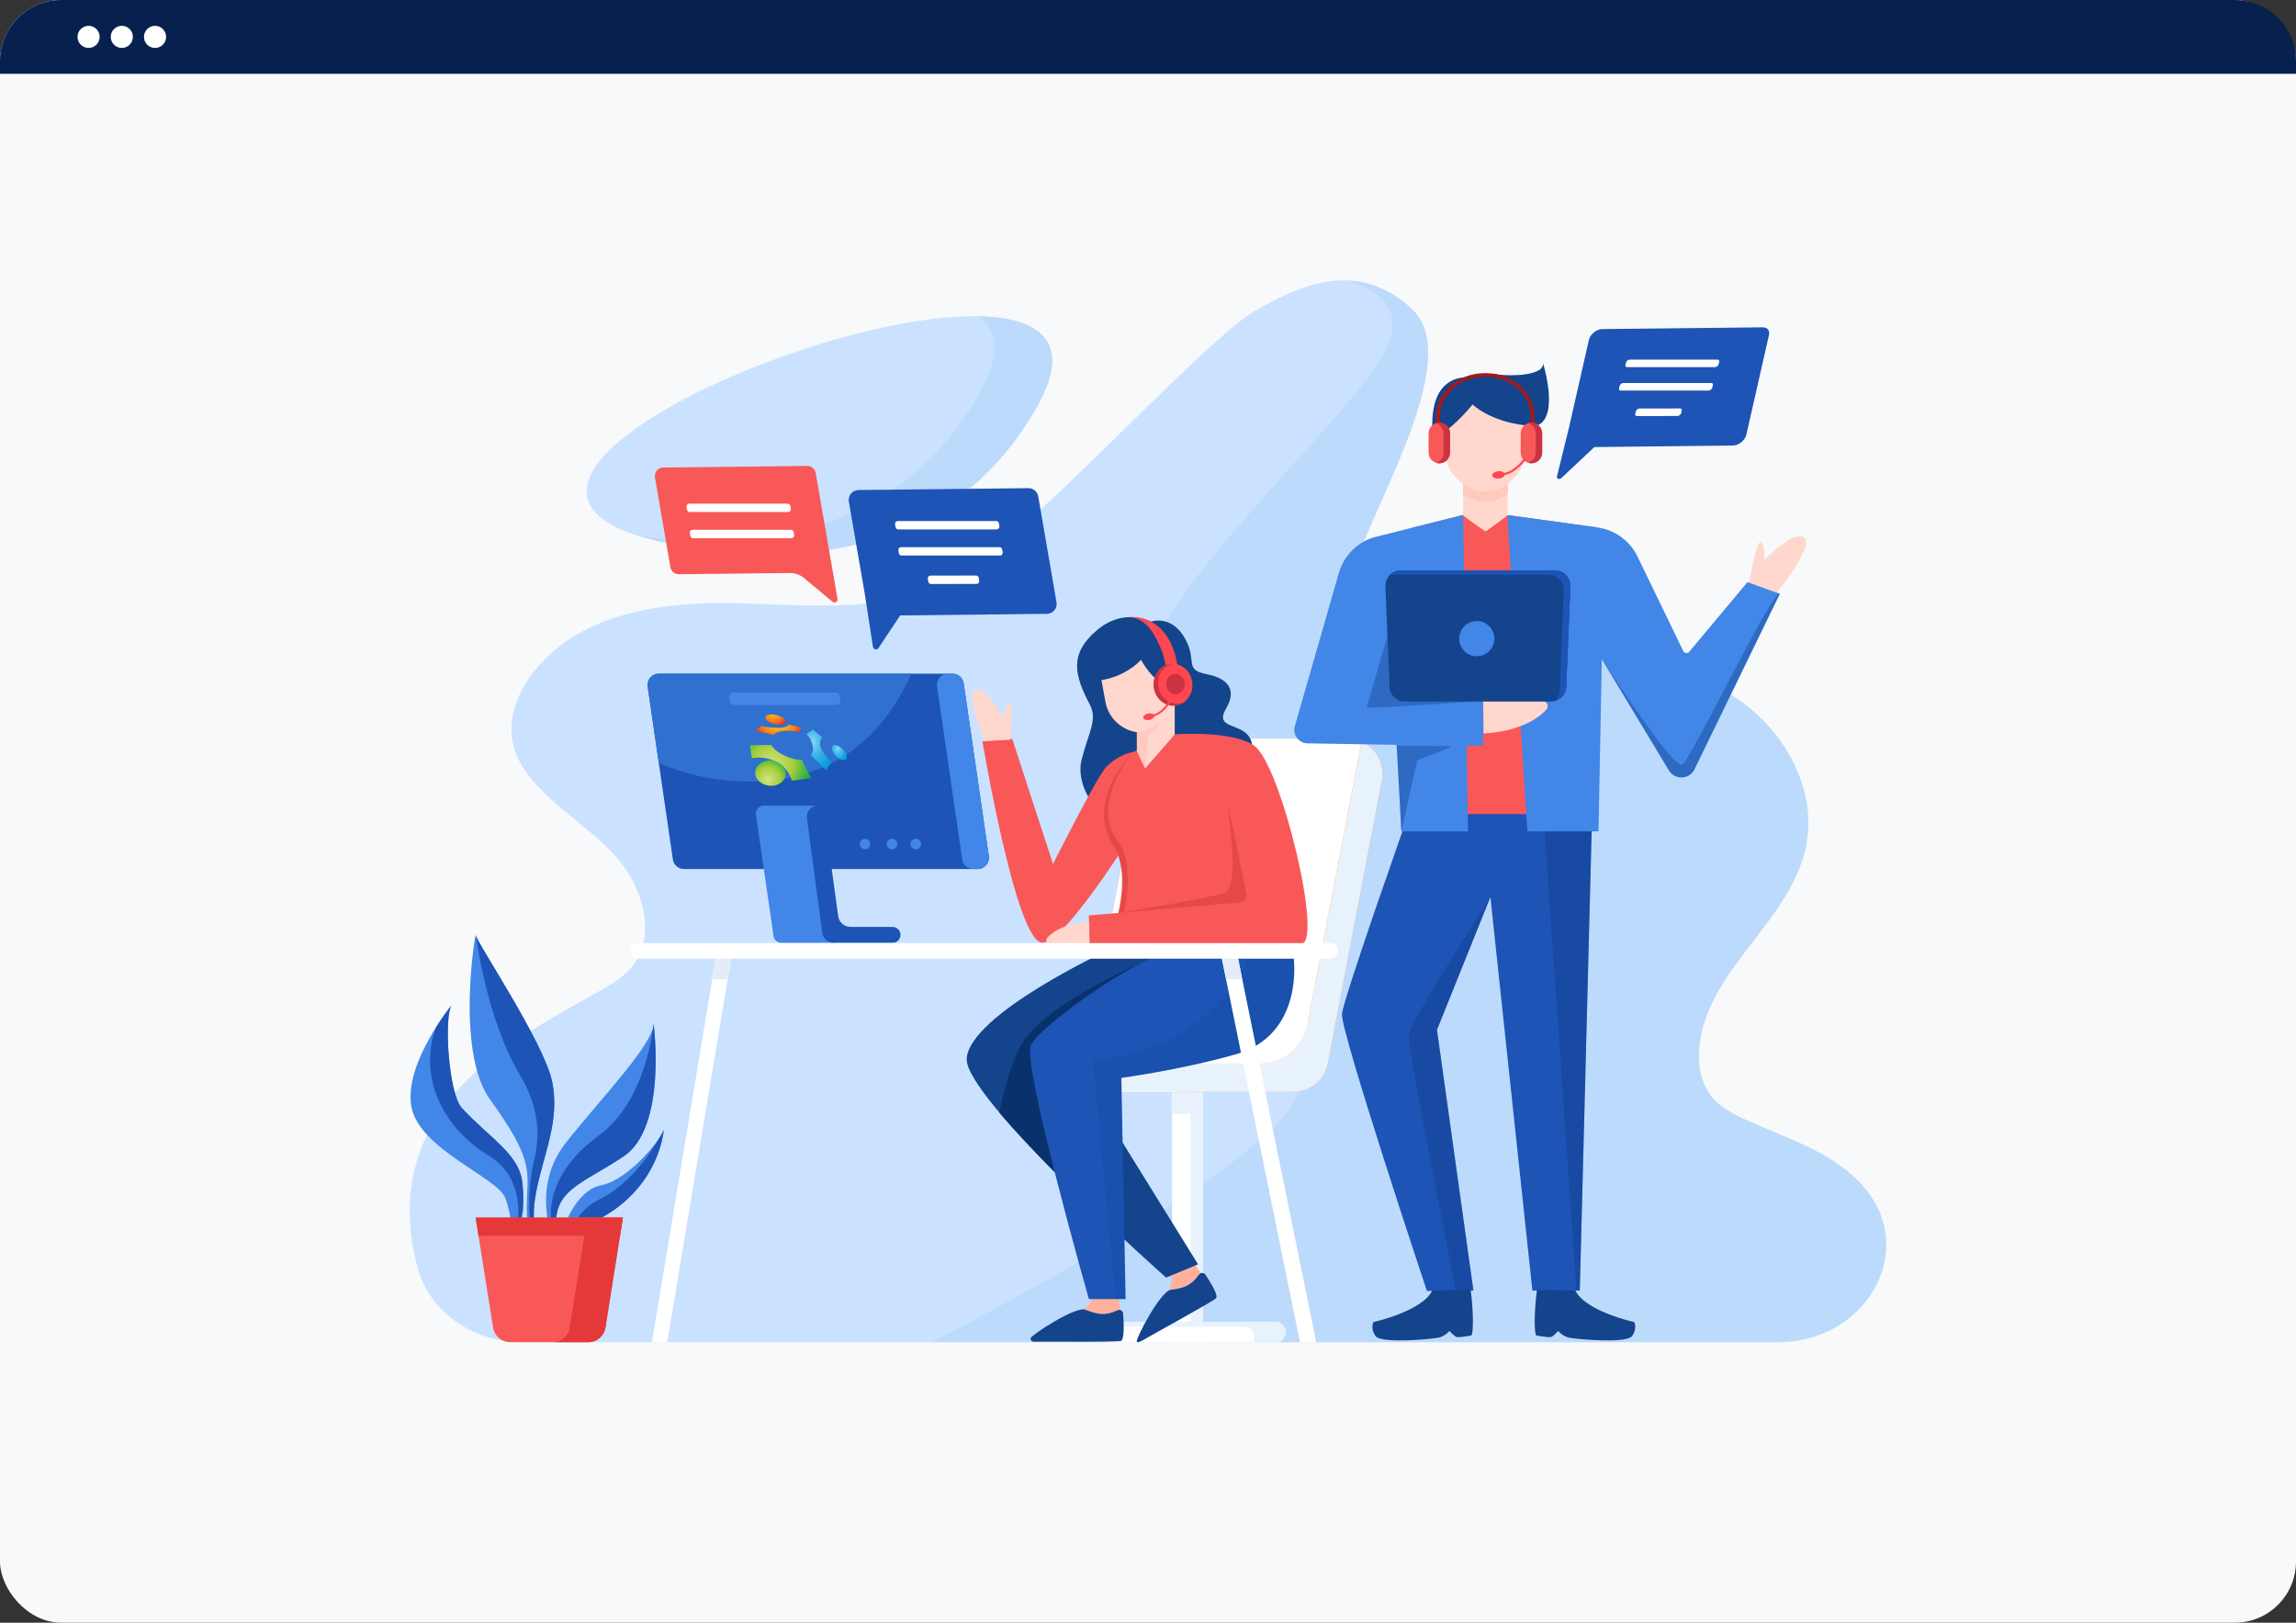 <svg width="450" height="318" viewBox="0 0 450 318" fill="none" xmlns="http://www.w3.org/2000/svg">
    <rect x="0" y="0" width="450" height="318" fill="#333333" stroke="none"/>
    <rect width="450" height="318" rx="12" fill="#F7F9FA"/>
    <path d="M0 12C0 5.373 5.373 0 12 0H438C444.627 0 450 5.373 450 12V14.454H0V12Z" fill="#07204E"/>
    <ellipse cx="17.363" cy="7.227" rx="2.17" ry="2.168" fill="white"/>
    <ellipse cx="23.875" cy="7.227" rx="2.17" ry="2.168" fill="white"/>
    <ellipse cx="30.386" cy="7.227" rx="2.17" ry="2.168" fill="white"/>
    <path
        d="M348.475 263.026C365.474 263.026 375.762 245.61 365.769 233.201C365.561 232.939 365.34 232.685 365.119 232.43C359.011 225.498 349.741 223.018 341.529 219.15C339.259 218.084 336.981 216.83 335.394 214.826C333.191 212.03 332.661 208.115 333.117 204.515C335.026 189.459 351.429 180.181 354.074 165.244C356.077 153.949 349.165 142.478 339.808 136.499C330.451 130.519 319.139 129.017 308.188 128.548C297.237 128.079 286.132 128.494 275.476 125.819C272.663 125.116 269.756 124.103 267.84 121.824C265.677 119.25 265.221 115.522 265.563 112.103C266.494 102.892 287.458 71.23 276.956 60.786C272.823 56.67 267.211 54.444 261.571 55.014C255.925 55.584 250.66 58.171 245.717 61.087C235.275 67.242 198.86 108.054 185.752 114.222C172.872 120.282 158.083 118.499 143.971 118.211C129.859 117.922 114.173 120.027 104.943 131.229C101.675 135.198 99.417 140.541 100.516 145.656C101.199 148.847 103.108 151.609 105.278 153.955C110.228 159.325 116.684 163.032 121.373 168.657C126.061 174.281 128.526 183.224 124.126 189.097C122.418 191.376 119.933 192.837 117.495 194.212C103.878 201.901 88.6 209.784 82.659 224.747C79.625 232.39 79.679 240.816 81.936 248.747C84.327 257.147 92.72 263.026 102.338 263.026H348.475Z"
        fill="#CAE2FF"/>
    <path opacity="0.41"
          d="M365.119 232.43C359.01 225.498 349.741 223.018 341.529 219.15C339.259 218.084 336.981 216.83 335.394 214.826C333.19 212.03 332.661 208.115 333.117 204.515C335.026 189.459 351.429 180.181 354.074 165.245C356.077 153.949 349.165 142.478 339.808 136.499C330.451 130.519 319.138 129.017 308.188 128.548C297.237 128.079 286.132 128.494 275.476 125.82C272.662 125.116 269.756 124.103 267.84 121.824C265.677 119.25 265.221 115.523 265.563 112.104C266.494 102.893 287.458 71.231 276.956 60.786C273.366 57.213 268.664 55.068 263.795 54.934C270.432 56.737 275.281 60.531 271.752 68.314C263.594 86.274 187.909 146.032 241.082 151.911C294.263 157.79 206.173 205.139 246.3 208.404C276.909 210.897 214.117 246.79 182.718 263.026H348.468C365.46 263.026 375.755 245.61 365.762 233.201C365.561 232.94 365.34 232.685 365.119 232.43Z"
          fill="#A6CEF4"/>
    <path
        d="M123.884 104.629C123.884 104.629 179.001 123.621 203.508 79.228C228.015 34.836 77.629 88.138 123.884 104.629Z"
        fill="#CAE2FF"/>
    <path opacity="0.41"
          d="M191.605 61.973C195.51 64.567 196.287 69.246 192.202 76.641C174.861 108.048 142.209 107.726 124.581 104.85C131.01 106.855 180.614 120.691 203.507 79.228C210.279 66.967 203.695 62.16 191.605 61.973Z"
          fill="#A6CEF4"/>
    <path
        d="M105.746 242.574C105.746 242.574 103.737 240.691 105.083 233.558C106.436 226.425 109.858 219.574 108.177 211.831C106.496 204.088 93.322 184.573 93.275 183.279C93.228 181.979 89.209 205.985 96.021 215.437C102.832 224.89 103.656 228.175 103.355 233.142C103.053 238.11 103.422 242.119 104.172 243.272L105.746 242.574Z"
        fill="#4286E8"/>
    <path
        d="M104.5 228.228C103.71 231.413 103.228 239.39 104.494 241.301C104.614 241.482 104.782 241.374 104.996 241.046C104.607 239.725 104.36 237.412 105.09 233.558C106.443 226.425 109.865 219.574 108.184 211.831C106.503 204.088 93.328 184.573 93.281 183.279C93.281 183.279 95.264 199.536 101.955 210.731C106.737 218.749 105.291 225.044 104.5 228.228Z"
        fill="#1D54B5"/>
    <path
        d="M108.15 242.079C108.15 242.079 104.279 232.405 110.843 224.032C117.4 215.659 127.896 204.899 128.103 200.643C128.103 200.643 130.802 220.868 122.263 226.593C113.723 232.318 107.735 233.23 109.215 242.045L108.15 242.079Z"
        fill="#4286E8"/>
    <path
        d="M117.366 222.53C107.842 229.469 107.065 237.46 108.545 241.16C108.659 241.449 108.88 241.623 109.161 241.717C107.882 233.216 113.823 232.244 122.255 226.593C130.795 220.868 128.096 200.643 128.096 200.643C128.096 200.643 126.884 215.592 117.366 222.53Z"
        fill="#1D54B5"/>
    <path
        d="M101.781 242.298C101.781 242.298 103.02 237.177 102.364 231.646C101.701 226.115 95.934 223.005 90.543 217.166C87.77 214.163 86.946 198.268 88.667 196.793C88.667 196.793 79.143 208.344 80.616 216.797C82.09 225.251 97.615 230.748 99.055 234.83C100.495 238.913 100.375 242.345 100.375 242.345L101.781 242.298Z"
        fill="#4286E8"/>
    <path
        d="M85.447 201.333C82.299 209.86 85.527 220.19 95.976 226.606C103.671 231.332 101.22 241.153 101.22 241.153L102.479 237.278C102.593 235.602 102.6 233.652 102.365 231.64C101.702 226.11 95.935 222.999 90.544 217.16C87.865 214.264 87.007 199.382 88.494 197.002C88.052 197.552 86.826 199.154 85.447 201.333Z"
        fill="#1D54B5"/>
    <path
        d="M88.494 197.002C88.601 196.868 88.668 196.787 88.668 196.787C88.601 196.841 88.548 196.914 88.494 197.002Z"
        fill="#49B4D6"/>
    <path
        d="M110.141 241.657C110.141 241.657 112.371 233.371 117.89 232.251C123.409 231.139 129.746 222.973 130.087 221.371C130.094 221.378 129.163 236.77 110.141 241.657Z"
        fill="#4286E8"/>
    <path
        d="M117.576 234.993C114.193 236.683 112.787 238.962 112.291 241.027C129.223 235.576 130.094 221.371 130.094 221.371C130.027 221.686 129.719 222.269 129.236 222.993C127.569 225.91 123.55 232.003 117.576 234.993Z"
        fill="#1D54B5"/>
    <path
        d="M122.082 238.605H93.215L96.644 260.185C96.905 261.821 98.312 263.027 99.973 263.027H115.331C116.985 263.027 118.399 261.821 118.66 260.185L122.082 238.605Z"
        fill="#F95858"/>
    <path d="M121.513 242.179L122.082 238.605H93.215L93.784 242.179H121.513Z" fill="#E53838"/>
    <path
        d="M115.09 238.605L111.66 260.185C111.399 261.821 109.993 263.027 108.332 263.027H115.331C116.985 263.027 118.398 261.821 118.66 260.185L122.089 238.605H115.09Z"
        fill="#E53838"/>
    <path d="M235.724 213.889H229.716V263.074H235.724V213.889Z" fill="white"/>
    <path d="M235.723 213.889H233.366V263.068H235.723V213.889Z" fill="#E8F2FC"/>
    <path
        d="M249.977 259.039H217.137C216.025 259.039 215.128 259.937 215.128 261.05C215.128 262.163 216.025 263.062 217.137 263.062H249.977C251.088 263.062 251.986 262.156 251.986 261.05C251.993 259.944 251.088 259.039 249.977 259.039Z"
        fill="white"/>
    <path
        d="M249.977 259.039H217.137C216.407 259.039 215.771 259.435 215.416 260.018H243.862C244.973 260.018 245.871 260.916 245.871 262.029C245.871 262.411 245.757 262.76 245.576 263.062H249.977C251.088 263.062 251.986 262.156 251.986 261.05C251.993 259.944 251.088 259.039 249.977 259.039Z"
        fill="#E8F2FC"/>
    <path d="M235.724 213.889H229.716V218.266H235.724V213.889Z" fill="#E8F2FC"/>
    <path
        d="M266.848 145.316C266.004 144.94 265.067 144.732 264.069 144.732H230.245C226.943 144.732 224.103 147.079 223.48 150.33L212.877 205.791C212.71 206.682 212.717 207.574 212.877 208.398C212.884 208.418 212.884 208.439 212.891 208.452H203.487C201.94 208.452 200.688 209.706 200.688 211.254C200.688 212.803 201.94 214.056 203.487 214.056H233.882V213.969H253.473C256.775 213.969 259.615 211.616 260.238 208.372L270.833 152.911C271.456 149.653 269.675 146.563 266.848 145.316Z"
        fill="#FF9933"/>
    <path
        d="M270.833 152.924L260.244 208.384C259.628 211.629 256.788 213.982 253.479 213.982H233.888V214.069H203.5C201.953 214.069 200.701 212.815 200.701 211.267C200.701 209.718 201.953 208.464 203.5 208.464H212.904C212.897 208.444 212.891 208.431 212.891 208.404C212.971 208.411 213.065 208.411 213.152 208.411H246.969C251.51 208.411 255.428 205.18 256.279 200.715L266.862 145.328C269.675 146.568 271.45 149.652 270.833 152.924Z"
        fill="#E8F2FC"/>
    <path
        d="M256.333 200.373L256.266 200.708C255.415 205.173 251.504 208.405 246.956 208.405H213.139C213.058 208.405 212.965 208.404 212.877 208.398C212.877 208.418 212.884 208.438 212.891 208.458H203.487C202.087 208.458 200.922 209.491 200.721 210.838V203.256C200.721 203.242 200.714 203.222 200.714 203.195C200.493 201.694 201.752 200.373 203.273 200.373H256.333Z"
        fill="white"/>
    <path
        d="M266.848 145.316L256.265 200.702C255.415 205.167 251.496 208.405 246.962 208.405H213.138C213.051 208.405 212.964 208.405 212.877 208.398C212.716 207.567 212.71 206.682 212.877 205.791L223.48 150.33C224.102 147.079 226.942 144.732 230.244 144.732H264.068C265.066 144.732 266.004 144.94 266.848 145.316Z"
        fill="white"/>
    <path
        d="M186.695 132.021H129.115C127.775 132.021 126.75 133.208 126.938 134.535L131.874 168.416C132.028 169.496 132.959 170.3 134.051 170.3H191.632C192.971 170.3 193.996 169.114 193.809 167.786L188.879 133.905C188.711 132.819 187.787 132.021 186.695 132.021Z"
        fill="#1D54B5"/>
    <path
        d="M178.638 132.021H129.115C127.775 132.021 126.75 133.208 126.938 134.535L129.115 149.512C134.426 151.838 140.44 153.159 146.83 153.159C163.347 153.159 173.079 144.377 178.638 132.021Z"
        fill="#3070CE"/>
    <path
        d="M160.574 157.887H153.227H149.677C148.733 157.887 148.009 158.718 148.15 159.657L151.452 182.349C151.452 182.416 151.459 182.496 151.465 182.563L151.613 183.455C151.72 184.213 152.376 184.776 153.14 184.776H156.683H163.903L160.574 157.887Z"
        fill="#4286E8"/>
    <path
        d="M176.495 183.187C176.482 182.335 175.785 181.645 174.935 181.645H166.69C165.477 181.645 164.446 180.746 164.279 179.54L161.861 161.862H163.294C164.232 161.862 164.955 161.024 164.821 160.092L164.674 159.194C164.567 158.436 163.91 157.873 163.147 157.873H160.287C158.981 157.873 157.976 159.026 158.15 160.32L161.164 182.804C161.311 183.924 162.269 184.762 163.401 184.762H174.935C175.805 184.775 176.509 184.058 176.495 183.187Z"
        fill="#1D54B5"/>
    <path
        d="M170.568 165.407C170.568 165.977 170.106 166.44 169.536 166.44C168.967 166.44 168.505 165.977 168.505 165.407C168.505 164.838 168.967 164.375 169.536 164.375C170.106 164.375 170.568 164.838 170.568 165.407Z"
        fill="#4286E8"/>
    <path
        d="M175.866 165.407C175.866 165.977 175.404 166.44 174.835 166.44C174.265 166.44 173.803 165.977 173.803 165.407C173.803 164.838 174.265 164.375 174.835 164.375C175.404 164.375 175.866 164.838 175.866 165.407Z"
        fill="#4286E8"/>
    <path
        d="M179.483 166.44C180.052 166.44 180.514 165.978 180.514 165.407C180.514 164.837 180.052 164.375 179.483 164.375C178.913 164.375 178.451 164.837 178.451 165.407C178.451 165.978 178.913 166.44 179.483 166.44Z"
        fill="#4286E8"/>
    <path
        d="M185.577 147.735L188.585 168.416C188.739 169.496 189.67 170.3 190.761 170.3H191.625C192.965 170.3 193.99 169.114 193.802 167.786L188.873 133.905C188.719 132.826 187.788 132.021 186.696 132.021H185.832C184.492 132.021 183.467 133.208 183.655 134.535L185.577 147.735Z"
        fill="#4286E8"/>
    <path
        d="M163.796 135.721H143.689C143.2 135.721 142.825 136.163 142.898 136.646L143.032 137.477C143.093 137.866 143.428 138.148 143.823 138.148H163.93C164.418 138.148 164.794 137.705 164.72 137.222L164.586 136.391C164.519 136.002 164.184 135.721 163.796 135.721Z"
        fill="#4286E8"/>
    <path
        d="M245.421 146.047C244.785 141.14 237.605 143.439 240.298 138.867C242.789 134.637 239.889 132.767 236.46 132.11C232.086 131.272 234.571 129.549 232.441 125.466C229.742 120.278 225.569 121.819 225.569 121.819C225.569 121.819 220.345 118.977 215.02 123.475C209.407 128.215 210.633 132.405 213.634 138.157C215.154 141.066 213.285 143.654 211.959 149.003C210.365 155.419 218.282 168.33 235.214 159.609C241.771 156.23 245.763 148.648 245.421 146.047Z"
        fill="#13448C"/>
    <path
        d="M222.033 147.386C222.033 147.386 219.447 147.661 216.815 150.295C215.047 152.065 206.386 169.314 206.386 169.314L198.396 144.818L192.549 145.268C192.549 145.268 199.139 184.659 204.263 184.733C209.112 184.8 224.504 159.299 224.504 159.299L222.033 147.386Z"
        fill="#F95858"/>
    <path
        d="M238.556 157.711L243.68 176.904L213.393 179.384L213.533 184.861C213.533 184.861 248.456 185.016 255.033 184.949C259.413 184.902 251.168 150.183 245.904 146.214C241.744 143.07 230.238 143.908 230.238 143.908L222.039 147.387C222.039 147.387 212.529 156.813 218.208 165.682C222.682 172.667 216.983 186.242 216.983 186.242L236.346 187.396L253.64 187.556L238.556 157.711Z"
        fill="#F95858"/>
    <path
        d="M219.227 178.908L220.312 178.707C221.35 174.169 221.538 167.968 219.167 164.984C214.479 159.078 219.308 150.504 222.014 147.4H222.007C221.571 147.836 212.657 157.02 218.189 165.682C220.848 169.818 220.198 175.201 219.227 178.908Z"
        fill="#E54848"/>
    <path
        d="M213.473 180.65C210.272 180.771 206.842 181.917 205.242 183.801C204.887 184.217 205.188 184.867 205.737 184.867H213.527L213.473 180.65Z"
        fill="#FFD7CD"/>
    <path
        d="M230.237 137.459V143.935L224.444 150.578L224.404 150.504L222.823 147.126V143.492C219.93 143.083 217.378 140.891 216.695 137.754L215.877 133.276C215.877 133.276 220.198 132.82 223.633 129.32C223.633 129.32 224.665 131.217 226.145 132.686C227.223 133.758 228.71 134.02 229.28 134.603C230.043 135.381 230.318 136.393 230.237 137.459Z"
        fill="#FFD7CD"/>
    <path
        d="M228.65 131.855C228.65 131.855 228.429 129.126 227.404 126.8C226.218 124.118 224.551 120.974 221.088 120.967C221.088 120.967 229.5 119.66 230.907 131.379L228.65 131.855Z"
        fill="#FF4751"/>
    <path
        d="M233.68 133.779C233.439 131.526 231.551 129.877 229.467 130.105C227.384 130.333 225.891 132.337 226.132 134.597C226.373 136.849 228.262 138.499 230.345 138.271C232.428 138.043 233.928 136.031 233.68 133.779Z"
        fill="#FF4751"/>
    <path
        d="M231.062 137.867C229.052 138.082 227.237 136.5 227.003 134.328C226.788 132.316 228.007 130.513 229.782 130.084C229.682 130.084 229.575 130.091 229.467 130.097C227.384 130.325 225.891 132.33 226.132 134.589C226.373 136.842 228.262 138.491 230.345 138.263C230.988 138.196 231.571 137.955 232.066 137.593C231.758 137.733 231.417 137.827 231.062 137.867Z"
        fill="#CC3241"/>
    <path
        d="M232.227 133.879C232.106 132.786 231.195 131.988 230.184 132.096C229.173 132.203 228.449 133.182 228.57 134.274C228.69 135.367 229.601 136.165 230.613 136.058C231.617 135.95 232.341 134.972 232.227 133.879Z"
        fill="#CC3241"/>
    <path
        d="M228.302 140.742C228.06 141.057 226.687 142.787 225.589 143.712C225.147 144.081 224.912 144.631 224.912 145.2L224.403 150.503L222.823 147.124V143.504L222.863 143.464C222.863 143.464 226.513 142.914 228.302 140.742Z"
        fill="#FFCABD"/>
    <path
        d="M225.837 140.468L225.776 140.099C227.893 139.737 229.433 136.888 229.453 136.861L229.782 137.036C229.715 137.163 228.127 140.073 225.837 140.468Z"
        fill="#FF4751"/>
    <path
        d="M226.232 140.254C226.185 139.905 225.656 139.718 225.06 139.825C224.464 139.939 224.022 140.308 224.069 140.656C224.116 141.005 224.645 141.193 225.241 141.085C225.837 140.978 226.279 140.603 226.232 140.254Z"
        fill="#FF4751"/>
    <path
        d="M197.921 144.974C197.921 144.974 198.745 138.196 198.001 137.948C197.258 137.7 196.514 140.596 196.514 140.596C196.514 140.596 193.373 134.482 191.23 135.139C189.086 135.796 193.031 145.209 193.031 145.209L197.921 144.974Z"
        fill="#FFD7CD"/>
    <path
        d="M219.214 178.868L243.065 176.87C243.882 176.803 244.458 176.039 244.304 175.234C243.42 170.77 240.875 157.972 240.72 158.354C240.533 158.817 243.118 173.418 240.077 174.892C237.994 175.911 219.214 178.868 219.214 178.868Z"
        fill="#E54848"/>
    <path
        d="M235.435 249.492C235.261 249.532 235.1 249.633 234.979 249.8C233.459 251.912 232.113 252.415 229.454 252.77C229.293 252.79 229.132 252.85 228.951 252.938C229.159 252.629 230.043 251.174 229.433 249.867C228.744 248.392 227.913 247.32 227.913 247.32L231.804 245C231.804 245 234.196 247.755 235.435 249.492Z"
        fill="#FFB19E"/>
    <path
        d="M238.315 254.439C237.625 255.096 226.527 261.17 223.888 262.698C223.566 262.886 222.91 263.228 222.796 262.873C222.608 262.323 227.411 253.051 229.453 252.77C232.113 252.408 233.465 251.912 234.979 249.793C235.294 249.351 235.957 249.351 236.258 249.806C237.323 251.429 238.871 253.909 238.315 254.439Z"
        fill="#13448C"/>
    <path
        d="M217.124 186.215C217.124 186.215 190.185 198.717 189.469 207.385C188.832 215.095 228.537 250.364 228.537 250.364L234.813 247.776L213.085 212.722C213.085 212.722 236.105 201.365 241.731 187.69L217.124 186.215Z"
        fill="#13448C"/>
    <path
        d="M199.957 205.105C198.128 208.625 196.789 213.538 195.851 217.997C198.899 221.623 202.75 225.699 206.722 229.715C203.781 218.097 201.176 206.453 202.08 204.783C203.801 201.599 215.214 193.146 223.279 188.936C223.279 188.936 204.197 196.94 199.957 205.105Z"
        fill="#09326D"/>
    <path
        d="M219.568 256.734C219.394 256.687 219.207 256.693 219.019 256.781C216.661 257.88 215.242 257.659 212.743 256.673C212.596 256.613 212.422 256.579 212.228 256.573C212.556 256.405 214.043 255.567 214.143 254.126C214.264 252.503 214.063 251.156 214.063 251.156L218.59 251.035C218.59 251.035 219.327 254.608 219.568 256.734Z"
        fill="#FFB19E"/>
    <path
        d="M219.661 262.787C218.737 263.028 205.636 262.881 202.589 262.921C202.213 262.928 201.932 262.593 201.999 262.224C202.106 261.654 210.82 255.909 212.742 256.666C215.241 257.652 216.661 257.88 219.018 256.774C219.514 256.539 220.083 256.867 220.123 257.411C220.264 259.341 220.405 262.599 219.661 262.787Z"
        fill="#13448C"/>
    <path
        d="M253.533 187.503C253.533 187.503 255.79 202.774 242.113 206.636C231.329 209.686 219.776 211.234 219.776 211.234L220.606 254.574H213.413C213.413 254.574 200.211 208.231 202.08 204.779C204.203 200.857 220.995 188.958 228.175 186.812L253.533 187.503Z"
        fill="#1D54B5"/>
    <path opacity="0.13"
          d="M219.775 211.241C219.775 211.241 231.336 209.686 242.113 206.643C255.789 202.775 253.532 187.51 253.532 187.51L245.066 187.275C242.521 192.752 234.249 206.307 214.189 207.769L218.731 254.582H220.599L219.775 211.241Z"
          fill="#0E367C"/>
    <path d="M130.776 263.061L127.769 263.041L140.287 187.737L143.314 187.717L130.776 263.061Z" fill="white"/>
    <path d="M254.779 263.041L257.974 263.061L242.455 186.879L239.28 186.906L254.779 263.041Z" fill="white"/>
    <path d="M142.49 191.893L143.314 187.717L140.287 187.737L139.463 191.893H142.49Z" fill="#E4EDF7"/>
    <path d="M243.473 191.894L242.455 186.879L239.28 186.906L240.292 191.894H243.473Z" fill="#E4EDF7"/>
    <path
        d="M260.72 184.82H124.969C124.125 184.82 123.442 185.504 123.442 186.349C123.442 187.194 124.125 187.877 124.969 187.877H260.72C261.564 187.877 262.247 187.194 262.247 186.349C262.247 185.504 261.564 184.82 260.72 184.82Z"
        fill="white"/>
    <path
        d="M207.077 118.072L203.5 97.337C203.36 96.379 202.536 95.668 201.572 95.668L168.29 96.03C167.098 96.03 166.187 97.089 166.361 98.262L169.502 116.45L171.09 126.747C171.177 127.29 171.88 127.451 172.188 126.988L176.421 120.606L205.148 120.291C206.34 120.304 207.251 119.252 207.077 118.072Z"
        fill="#1D54B5"/>
    <path
        d="M195.249 102.104H175.959C175.624 102.104 175.377 102.398 175.43 102.727L175.524 103.29C175.564 103.552 175.792 103.746 176.053 103.746H195.343C195.678 103.746 195.925 103.451 195.872 103.123L195.778 102.559C195.738 102.291 195.51 102.104 195.249 102.104Z"
        fill="white"/>
    <path
        d="M195.892 107.227H176.602C176.267 107.227 176.02 107.522 176.073 107.85L176.167 108.413C176.207 108.675 176.435 108.869 176.696 108.869H195.986C196.321 108.869 196.568 108.574 196.515 108.246L196.421 107.682C196.381 107.421 196.16 107.227 195.892 107.227Z"
        fill="white"/>
    <path
        d="M191.298 112.789L182.37 112.802C182.035 112.802 181.787 113.097 181.841 113.426L181.935 113.989C181.975 114.251 182.202 114.445 182.464 114.445L191.392 114.432C191.727 114.432 191.975 114.137 191.921 113.808L191.827 113.245C191.794 112.977 191.566 112.789 191.298 112.789Z"
        fill="white"/>
    <path
        d="M342.266 85.216L346.694 65.715C346.921 64.81 346.419 64.147 345.508 64.147L314.069 64.488C312.95 64.488 311.698 65.481 311.416 66.587L307.532 83.695L305.154 93.382C305.027 93.891 305.636 94.039 306.098 93.61L312.481 87.61L339.621 87.315C340.732 87.322 341.985 86.323 342.266 85.216Z"
        fill="#1D54B5"/>
    <path
        d="M336.653 70.475H319.392C319.098 70.475 318.763 70.743 318.689 71.038L318.569 71.541C318.515 71.775 318.649 71.95 318.883 71.95H336.144C336.438 71.95 336.773 71.681 336.84 71.386L336.961 70.884C337.021 70.649 336.894 70.475 336.653 70.475Z"
        fill="white"/>
    <path
        d="M335.401 75.061H318.141C317.846 75.061 317.511 75.329 317.437 75.624L317.317 76.126C317.263 76.361 317.397 76.535 317.632 76.535H334.892C335.187 76.535 335.522 76.267 335.595 75.972L335.716 75.469C335.769 75.235 335.642 75.061 335.401 75.061Z"
        fill="white"/>
    <path
        d="M329.299 80.043L321.309 80.056C321.014 80.056 320.679 80.325 320.605 80.62L320.485 81.122C320.431 81.357 320.565 81.531 320.8 81.531L328.79 81.518C329.085 81.518 329.42 81.25 329.493 80.955L329.614 80.452C329.674 80.217 329.54 80.043 329.299 80.043Z"
        fill="white"/>
    <path
        d="M163.166 117.923C163.595 118.285 164.245 117.909 164.144 117.353L159.878 92.73C159.757 91.919 159.061 91.309 158.237 91.309L129.999 91.624C128.988 91.624 128.217 92.522 128.358 93.521L131.392 111.112C131.513 111.923 132.209 112.533 133.033 112.533L154.781 112.291C155.819 112.278 156.824 112.64 157.621 113.304L163.166 117.923Z"
        fill="#F95858"/>
    <path
        d="M154.373 98.703H135.09C134.755 98.703 134.507 98.998 134.561 99.327L134.654 99.89C134.694 100.151 134.922 100.346 135.183 100.346H154.473C154.808 100.346 155.056 100.051 155.002 99.722L154.908 99.159C154.862 98.897 154.641 98.703 154.373 98.703Z"
        fill="white"/>
    <path
        d="M155.022 103.824H135.733C135.398 103.824 135.15 104.119 135.204 104.448L135.297 105.011C135.338 105.272 135.565 105.467 135.826 105.467H155.116C155.451 105.467 155.699 105.172 155.645 104.843L155.551 104.28C155.511 104.019 155.284 103.824 155.022 103.824Z"
        fill="white"/>
    <path
        d="M312.059 159.047L311.952 162.922L309.628 252.913H300.338L292.106 175.8C292.106 175.8 292.1 175.806 292.1 175.82L281.638 201.817L288.778 252.907L285.342 252.934L279.662 252.987C279.662 252.987 262.676 202.005 263.018 198.7C263.366 195.402 276.119 159.369 276.119 159.369L312.059 159.047Z"
        fill="#1D54B5"/>
    <path
        d="M312.956 103.345L295.509 100.945L295.093 100.885L286.748 100.918L286.674 100.938L276.708 103.432V159.536H312.956V103.345Z"
        fill="#F95858"/>
    <path
        d="M342.822 114.246C342.822 114.246 344.088 106.316 345.012 106.275C345.93 106.235 345.836 109.748 345.836 109.748C345.836 109.748 351.369 103.855 353.586 105.303C355.796 106.751 348.281 116.097 348.281 116.097L342.822 114.246Z"
        fill="#FFD7CD"/>
    <path
        d="M286.768 100.966L287.713 162.923H274.659L273.734 145.962L256.414 145.681C254.612 145.741 253.279 144.025 253.782 142.295L262.408 112.276C263.413 108.763 266.206 106.061 269.743 105.176L286.675 100.939L286.768 100.966Z"
        fill="#4286E8"/>
    <path
        d="M348.837 116.351L332.045 150.875C330.98 152.806 328.228 152.853 327.089 150.969L313.948 129.175L313.292 162.922H299.347L295.442 100.959L295.495 100.945L313.231 103.385C316.573 103.888 319.46 106.02 320.94 109.07L329.909 127.586C330.13 128.042 330.746 128.116 331.074 127.727L342.487 114.085L348.837 116.351Z"
        fill="#4286E8"/>
    <path d="M273.654 146.13H290.667L290.834 137.408L273.822 137.16L273.654 146.13Z" fill="#4286E8"/>
    <path
        d="M290.773 143.723C295.576 143.549 300.706 141.833 303.111 139.004C303.647 138.374 303.191 137.408 302.367 137.408H290.7L290.773 143.723Z"
        fill="#FFD7CD"/>
    <path opacity="0.41"
          d="M284.143 146.484L284.156 146.209L273.748 146.129L274.658 162.922L277.766 149.012L284.143 146.484Z"
          fill="#13448C"/>
    <path opacity="0.32" d="M311.952 162.922L309.628 252.914H308.978L302.736 162.922H311.952Z" fill="#0E367C"/>
    <path opacity="0.41"
          d="M290.814 137.347C290.814 137.347 267.733 139.023 267.881 138.581L271.886 124.764L271.946 124.972L272.341 134.612C272.395 135.919 289.608 137.005 290.814 137.347Z"
          fill="#13448C"/>
    <path opacity="0.41"
          d="M332.052 150.876L348.843 116.351L348.763 116.324C346.981 116.318 331.362 149.012 329.714 149.83C327.846 150.768 313.955 129.169 313.955 129.169L327.096 150.963C328.228 152.853 330.987 152.806 332.052 150.876Z"
          fill="#13448C"/>
    <path
        d="M280.72 252.9C278.717 257.009 269.193 259.081 269.193 259.081C269.193 259.081 268.503 260.294 269.595 261.823C270.68 263.358 280.7 262.42 281.959 262.138C283.218 261.857 284.082 260.838 284.082 260.838C284.082 260.838 284.926 261.756 285.395 261.984C285.864 262.212 288.422 261.696 288.422 261.696C289.025 260.06 288.422 253.825 288.248 252.826L280.72 252.9Z"
        fill="#13448C"/>
    <path
        d="M308.757 252.9C310.76 257.009 320.284 259.081 320.284 259.081C320.284 259.081 320.974 260.294 319.882 261.823C318.797 263.358 308.777 262.42 307.518 262.138C306.259 261.857 305.395 260.838 305.395 260.838C305.395 260.838 304.551 261.756 304.082 261.984C303.613 262.212 301.055 261.696 301.055 261.696C300.452 260.06 301.055 253.825 301.229 252.826L308.757 252.9Z"
        fill="#13448C"/>
    <path opacity="0.32"
          d="M281.638 201.824L288.778 252.913L285.342 252.94C283.225 241.939 275.817 205.155 276.092 202.849C276.413 200.094 291.631 176.604 292.1 175.826L281.638 201.824Z"
          fill="#0E367C"/>
    <path fill-rule="evenodd" clip-rule="evenodd"
          d="M295.468 100.999C294.203 102.011 291.148 104.163 291.148 104.163C291.148 104.163 288.041 102.032 286.755 101.006L286.741 93.611H295.468V100.999Z"
          fill="#FFD7CD"/>
    <path fill-rule="evenodd" clip-rule="evenodd"
          d="M295.475 93.611V96.702C292.95 98.8 289.28 98.807 286.748 96.735V93.611H295.475Z" fill="#FFB19E"/>
    <path fill-rule="evenodd" clip-rule="evenodd"
          d="M281.417 88.831H301.034L301.336 83.367C305.669 81.53 302.421 71.18 302.421 71.18C302.669 73.68 295.917 73.767 293.245 73.352C290.579 72.936 288.744 74.022 288.744 74.022C288.744 74.022 280.238 72.185 280.74 84.118C280.814 85.921 281.048 87.443 281.417 88.831Z"
          fill="#13448C"/>
    <path fill-rule="evenodd" clip-rule="evenodd"
          d="M298.958 83.353V88.281C298.958 90.385 298.094 92.403 296.56 93.845C296.312 94.066 296.058 94.307 295.803 94.549C293.157 97.042 289.025 97.042 286.379 94.549L285.629 93.845C284.095 92.41 283.225 90.399 283.225 88.294V84.533C283.225 84.533 285.495 83.011 288.623 79.277C288.616 79.284 292.079 82.602 298.958 83.353Z"
          fill="#FFD7CD"/>
    <path fill-rule="evenodd" clip-rule="evenodd"
          d="M295.475 94.838V96.708C292.95 98.807 289.28 98.813 286.748 96.742V94.865C289.28 96.943 292.944 96.936 295.475 94.838Z"
          fill="#FFCABD"/>
    <path fill-rule="evenodd" clip-rule="evenodd"
          d="M285.174 89.408C286.694 86.968 284.129 84.393 281.684 85.915C281.497 86.036 281.329 86.197 281.209 86.391C279.682 88.838 282.254 91.412 284.698 89.884C284.886 89.763 285.053 89.602 285.174 89.408Z"
          fill="#FFD7CD"/>
    <path fill-rule="evenodd" clip-rule="evenodd"
          d="M300.84 89.406C302.327 87.02 299.916 84.512 297.525 85.813C297.21 85.987 296.949 86.249 296.775 86.564C295.475 88.95 297.98 91.371 300.365 89.882C300.559 89.768 300.726 89.601 300.84 89.406Z"
          fill="#FFD7CD"/>
    <path
        d="M300.766 84.213H300.023V81.625C300.023 77.334 296.111 73.841 291.302 73.841H290.934C286.125 73.841 282.213 77.334 282.213 81.625V84.213H281.47V81.625C281.47 76.939 285.716 73.131 290.934 73.131H291.302C296.52 73.131 300.766 76.939 300.766 81.625V84.213Z"
        fill="#A31919"/>
    <path
        d="M300.15 82.83C298.991 82.83 298.047 83.775 298.047 84.935V88.689C298.047 89.849 298.991 90.794 300.15 90.794C301.309 90.794 302.253 89.849 302.253 88.689V84.935C302.253 83.775 301.302 82.83 300.15 82.83Z"
        fill="#F95858"/>
    <path
        d="M300.15 82.83C299.929 82.83 299.721 82.877 299.521 82.937C300.371 83.206 300.994 83.997 300.994 84.935V88.689C300.994 89.628 300.371 90.412 299.521 90.687C299.721 90.754 299.929 90.794 300.15 90.794C301.309 90.794 302.253 89.849 302.253 88.689V84.935C302.253 83.775 301.302 82.83 300.15 82.83Z"
        fill="#CC3241"/>
    <path
        d="M282.093 82.83C280.934 82.83 279.99 83.775 279.99 84.935V88.689C279.99 89.849 280.934 90.794 282.093 90.794C283.252 90.794 284.196 89.849 284.196 88.689V84.935C284.196 83.775 283.245 82.83 282.093 82.83Z"
        fill="#F95858"/>
    <path
        d="M282.093 82.83C281.872 82.83 281.664 82.877 281.463 82.937C282.314 83.206 282.937 83.997 282.937 84.935V88.689C282.937 89.628 282.314 90.412 281.463 90.687C281.664 90.754 281.872 90.794 282.093 90.794C283.252 90.794 284.196 89.849 284.196 88.689V84.935C284.196 83.775 283.245 82.83 282.093 82.83Z"
        fill="#CC3241"/>
    <path
        d="M294.463 93.149L294.437 92.734C296.834 92.579 298.897 89.596 298.917 89.562L299.266 89.797C299.179 89.924 297.069 92.982 294.463 93.149Z"
        fill="#FF4751"/>
    <path
        d="M294.932 92.961C294.919 92.566 294.356 92.291 293.679 92.345C293.003 92.398 292.46 92.76 292.474 93.156C292.487 93.551 293.05 93.826 293.726 93.772C294.41 93.712 294.945 93.35 294.932 92.961Z"
        fill="#FF4751"/>
    <path
        d="M304.892 111.805H274.424C272.763 111.805 271.47 113.239 271.537 114.982L272.334 134.611C272.401 136.193 273.727 137.474 275.295 137.474H304.015C305.575 137.474 306.908 136.193 306.975 134.611L307.772 114.982C307.846 113.246 306.547 111.805 304.892 111.805Z"
        fill="#13448C"/>
    <path
        d="M304.892 111.805H274.424C273.587 111.805 272.85 112.167 272.321 112.757C272.569 112.683 272.83 112.629 273.105 112.629H303.573C305.234 112.629 306.527 114.064 306.46 115.807L305.663 135.436C305.636 136.166 305.321 136.83 304.852 137.339C306.031 136.977 306.929 135.905 306.982 134.611L307.779 114.982C307.846 113.246 306.547 111.805 304.892 111.805Z"
        fill="#1D54B5"/>
    <path
        d="M292.89 125.152C292.89 123.241 291.343 121.699 289.441 121.699C287.532 121.699 285.991 123.248 285.991 125.152C285.991 127.062 287.538 128.604 289.441 128.604C291.343 128.604 292.89 127.056 292.89 125.152Z"
        fill="#4286E8"/>
    <path fill-rule="evenodd" clip-rule="evenodd"
          d="M147 146.054C147.113 146.808 147.225 147.669 147.338 148.585C147.563 148.531 147.789 148.531 148.014 148.477C149.592 148.369 151.056 148.692 152.239 149.338C153.423 149.985 154.437 151.008 154.944 152.3C155.056 152.515 155.113 152.785 155.169 153C156.521 152.838 157.817 152.623 159 152.462C158.324 151.169 157.704 149.985 157.141 148.908C155.169 149.015 152.296 147.508 151.676 146.646C151 145.838 151.282 146.215 151.225 146C149.873 146 148.465 146 147 146.054Z"
          fill="url(#paint0_radial_4459_23983)"/>
    <path fill-rule="evenodd" clip-rule="evenodd"
          d="M152.479 153.727C153.976 153.055 154.395 151.589 153.616 150.367C152.898 149.267 151.281 148.718 149.904 149.145C148.407 149.634 147.569 151.039 148.227 152.383C148.946 153.788 150.982 154.398 152.479 153.727Z"
          fill="url(#paint1_radial_4459_23983)"/>
    <path fill-rule="evenodd" clip-rule="evenodd"
          d="M161.894 151C162.279 150.375 162.663 149.812 163 149.25C162.856 149.125 162.76 149.063 162.615 148.938C161.702 148.125 161.125 147.188 160.837 146.375C160.596 145.625 160.837 144.875 161.029 144.687C161.269 144.5 161.173 144.562 161.221 144.562C160.596 144 159.923 143.5 159.346 143C158.913 143.25 158.481 143.563 158 143.875C158.192 144.063 157.952 143.75 158.577 144.438C159.154 145.188 159.779 147.188 158.913 148C159.875 148.938 160.837 149.938 161.894 151Z"
          fill="url(#paint2_radial_4459_23983)"/>
    <path fill-rule="evenodd" clip-rule="evenodd"
          d="M165.716 148.92C166.222 148.638 166.02 147.791 165.362 147.015C164.705 146.309 163.846 145.886 163.34 146.027C162.835 146.239 162.885 147.015 163.542 147.862C164.2 148.709 165.211 149.203 165.716 148.92Z"
          fill="url(#paint3_radial_4459_23983)"/>
    <path fill-rule="evenodd" clip-rule="evenodd"
          d="M157 142.56C156.176 142.36 155.353 142.2 154.588 142C154.588 142.04 154.529 142.08 154.529 142.12C154.353 142.4 153.706 142.56 152.882 142.64C152 142.68 150.412 142.52 149.824 142.4C149.176 142.24 149.412 142.28 149.294 142.24C148.882 142.56 148.471 142.88 148 143.2C149.235 143.48 150.412 143.72 151.647 144C151.941 143.6 152.706 143.32 153.706 143.24C154.706 143.16 155.706 143.28 156.647 143.48C156.765 143.16 156.882 142.84 157 142.56Z"
          fill="url(#paint4_radial_4459_23983)"/>
    <path fill-rule="evenodd" clip-rule="evenodd"
          d="M153.012 141.972C153.995 141.899 154.275 141.387 153.714 140.803C153.153 140.365 152.03 140 151.118 140C150.136 140.073 149.715 140.511 150.206 141.095C150.697 141.68 152.03 142.118 153.012 141.972Z"
          fill="url(#paint5_radial_4459_23983)"/>
    <defs>
        <radialGradient id="paint0_radial_4459_23983" cx="0" cy="0" r="1" gradientUnits="userSpaceOnUse"
                        gradientTransform="translate(151.319 149.771) scale(8.295 7.928)">
            <stop stop-color="#D2E288"/>
            <stop offset="0.5" stop-color="#A6CE39"/>
            <stop offset="1" stop-color="#00A651"/>
        </radialGradient>
        <radialGradient id="paint1_radial_4459_23983" cx="0" cy="0" r="1" gradientUnits="userSpaceOnUse"
                        gradientTransform="translate(150.547 152.734) scale(4.85 4.948)">
            <stop stop-color="#D2E288"/>
            <stop offset="0.5" stop-color="#A6CE39"/>
            <stop offset="1" stop-color="#00A651"/>
        </radialGradient>
        <radialGradient id="paint2_radial_4459_23983" cx="0" cy="0" r="1" gradientUnits="userSpaceOnUse"
                        gradientTransform="translate(159.143 145.488) scale(4.936 6.417)">
            <stop stop-color="#8ED8F8"/>
            <stop offset="0.382" stop-color="#41B8EA"/>
            <stop offset="1" stop-color="#0095DA"/>
        </radialGradient>
        <radialGradient id="paint3_radial_4459_23983" cx="0" cy="0" r="1" gradientUnits="userSpaceOnUse"
                        gradientTransform="translate(164.198 146.72) scale(2.069 2.888)">
            <stop stop-color="#8ED8F8"/>
            <stop offset="0.382" stop-color="#41B8EA"/>
            <stop offset="1" stop-color="#0095DA"/>
        </radialGradient>
        <radialGradient id="paint4_radial_4459_23983" cx="0" cy="0" r="1" gradientUnits="userSpaceOnUse"
                        gradientTransform="translate(152.596 141.622) scale(5.561 3.781)">
            <stop stop-color="#FFF200"/>
            <stop offset="0.618" stop-color="#F47D20"/>
            <stop offset="1" stop-color="#ED1C24"/>
        </radialGradient>
        <radialGradient id="paint5_radial_4459_23983" cx="0" cy="0" r="1" gradientUnits="userSpaceOnUse"
                        gradientTransform="translate(151.551 138.995) scale(3.615 3.763)">
            <stop stop-color="#FFF200"/>
            <stop offset="0.618" stop-color="#F47D20"/>
            <stop offset="1" stop-color="#ED1C24"/>
        </radialGradient>
    </defs>
</svg>
